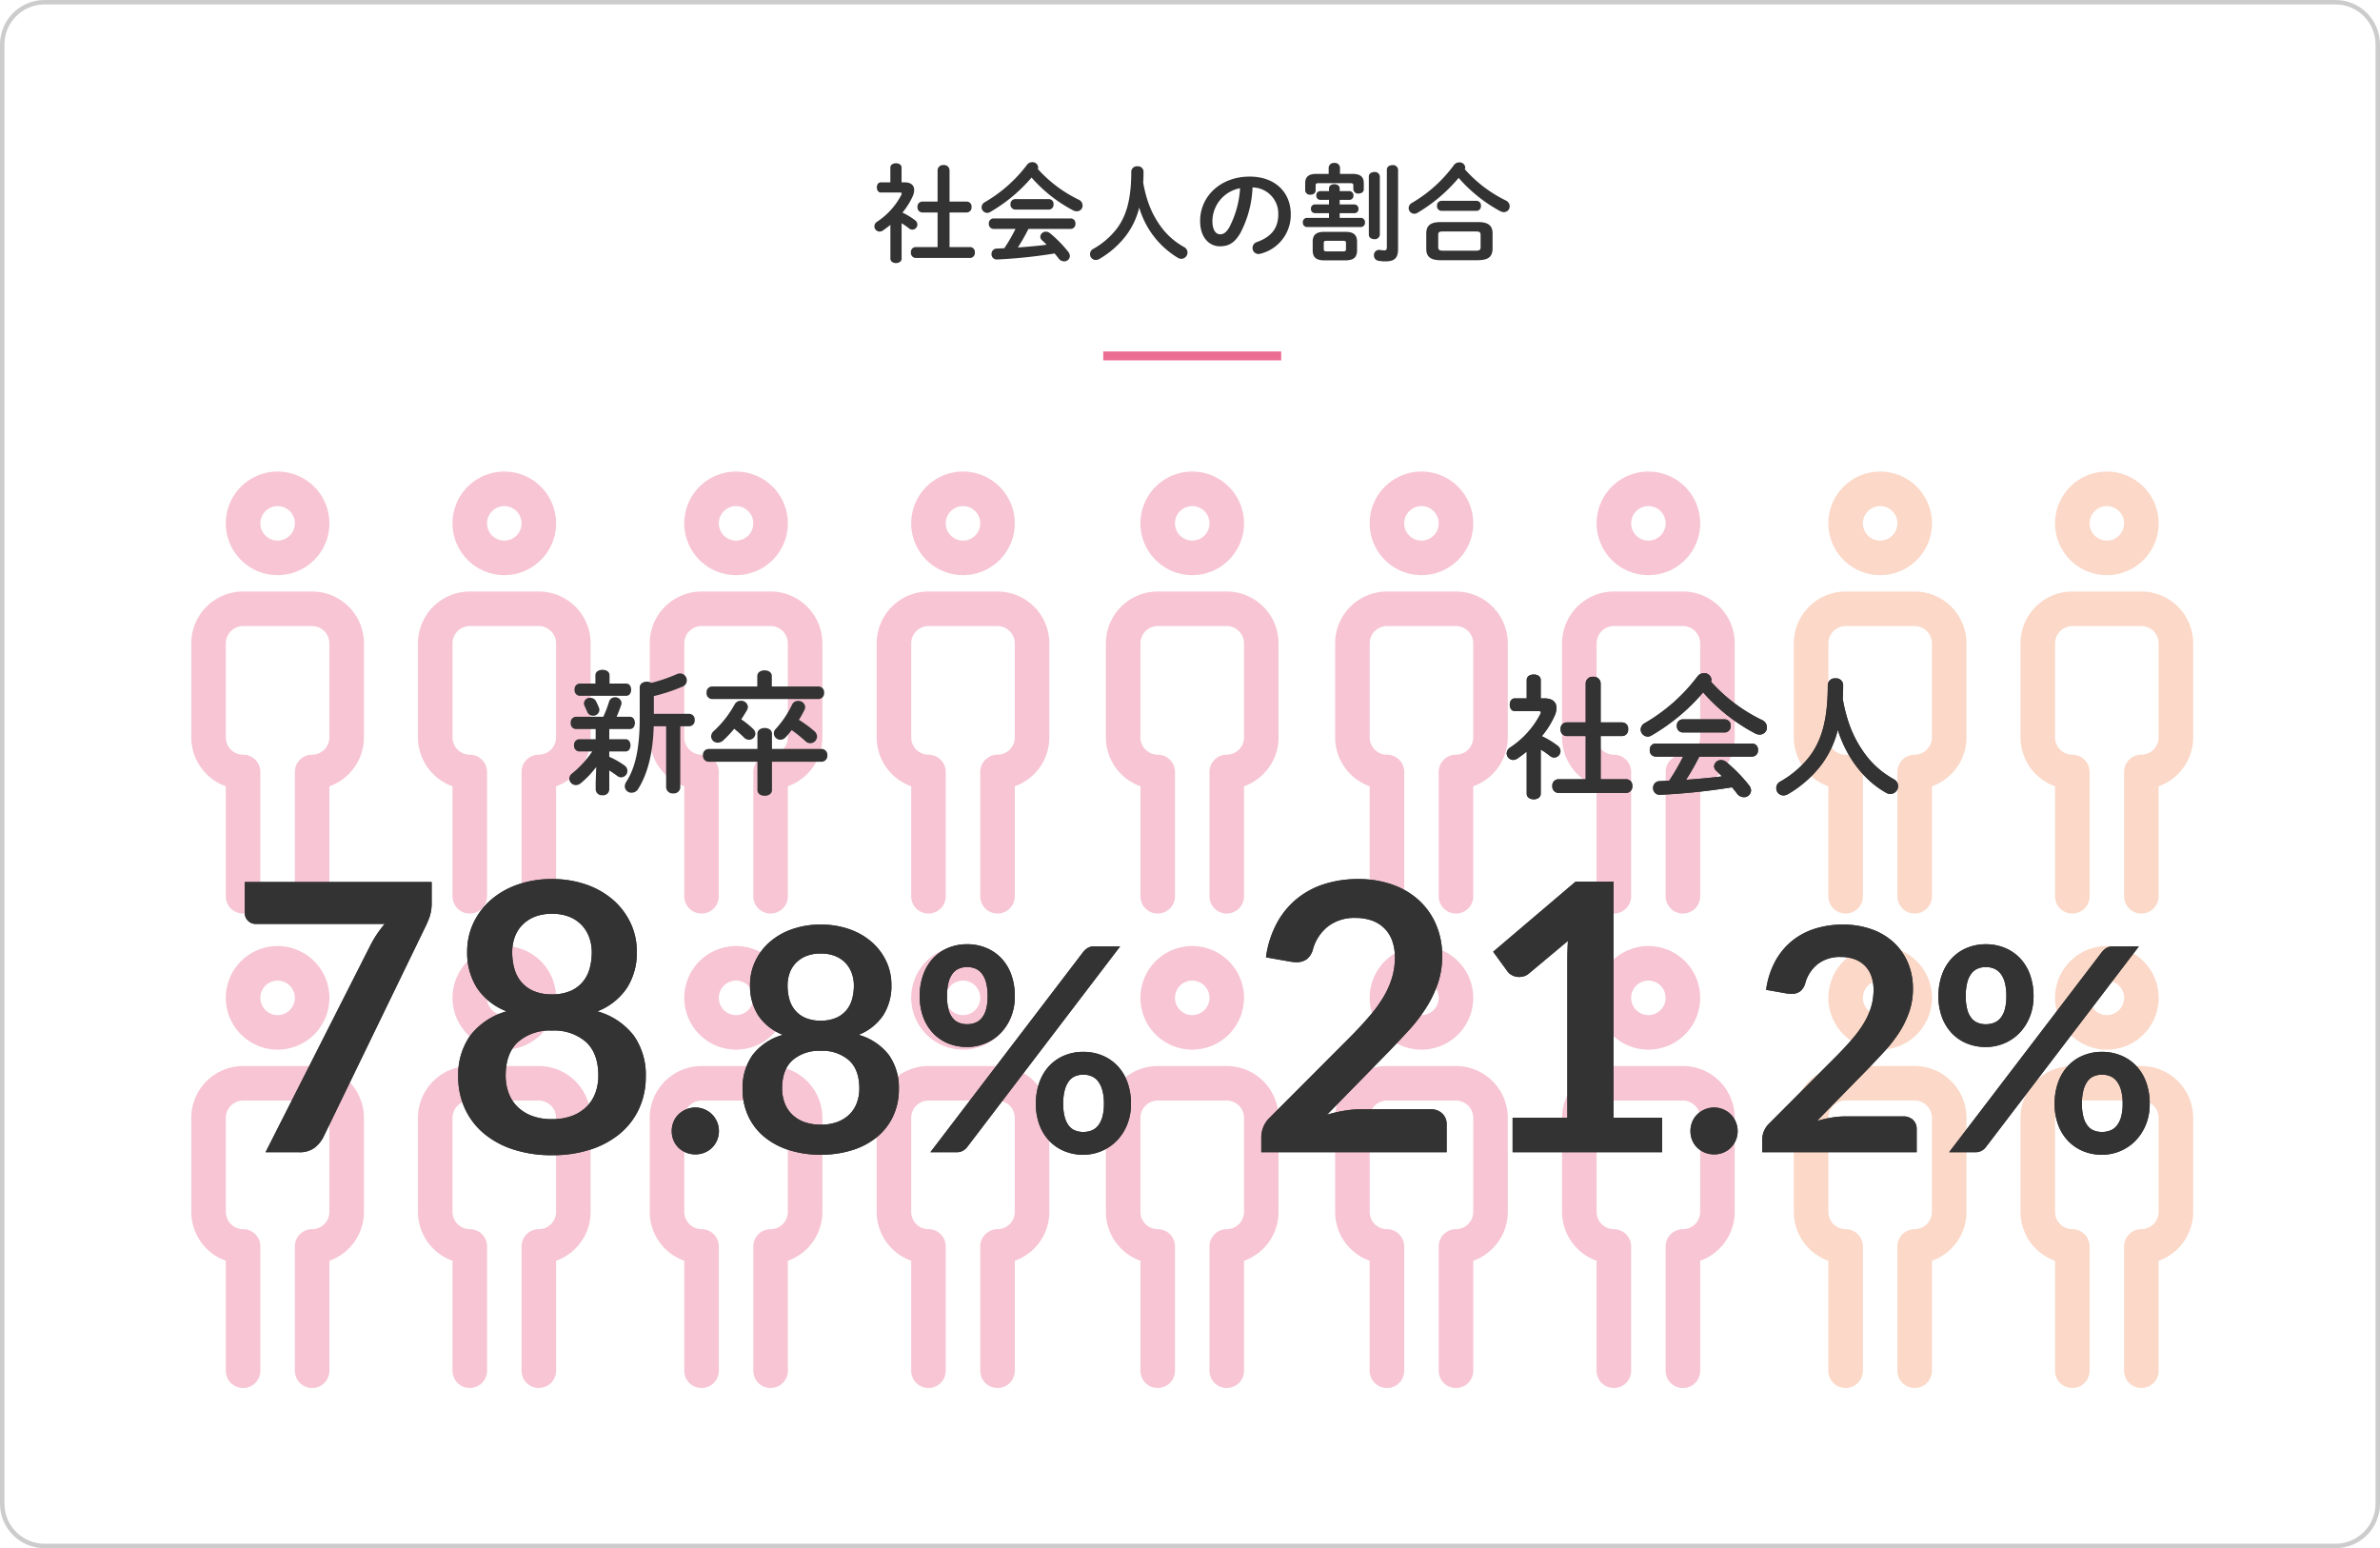 <svg xmlns="http://www.w3.org/2000/svg" width="535" height="348" viewBox="0 0 535 348">
  <g id="グループ_1475" data-name="グループ 1475" transform="translate(-133 -205)">
    <g id="パス_3843" data-name="パス 3843" transform="translate(133 205)" fill="none">
      <path d="M10,0H525a10,10,0,0,1,10,10V338a10,10,0,0,1-10,10H10A10,10,0,0,1,0,338V10A10,10,0,0,1,10,0Z" stroke="none"/>
      <path d="M 10 1 C 5.037 1 1 5.037 1 10 L 1 338 C 1 342.963 5.037 347 10 347 L 525 347 C 529.963 347 534 342.963 534 338 L 534 10 C 534 5.037 529.963 1 525 1 L 10 1 M 10 0 L 525 0 C 530.523 0 535 4.477 535 10 L 535 338 C 535 343.523 530.523 348 525 348 L 10 348 C 4.477 348 0 343.523 0 338 L 0 10 C 0 4.477 4.477 0 10 0 Z" stroke="none" fill="#ccc"/>
    </g>
    <g id="グループ_79" data-name="グループ 79" transform="translate(271.821 311)" opacity="0.4">
      <g id="グループ_60" data-name="グループ 60" transform="translate(7.236)">
        <g id="グループ_59" data-name="グループ 59">
          <path id="パス_294" data-name="パス 294" d="M731.5,179H715.978a11.655,11.655,0,0,0-11.641,11.641v21.149a11.661,11.661,0,0,0,7.761,10.977V247.5a3.88,3.88,0,1,0,7.761,0v-27.94a3.881,3.881,0,0,0-3.88-3.88,3.884,3.884,0,0,1-3.88-3.88V190.645a3.885,3.885,0,0,1,3.88-3.88H731.5a3.885,3.885,0,0,1,3.88,3.88v21.149a3.884,3.884,0,0,1-3.88,3.88,3.881,3.881,0,0,0-3.88,3.88V247.5a3.88,3.88,0,0,0,7.761,0V222.771a11.661,11.661,0,0,0,7.761-10.977V190.645A11.655,11.655,0,0,0,731.5,179Z" transform="translate(-704.337 -152.035)" fill="#eb6d94"/>
          <path id="パス_295" data-name="パス 295" d="M722.31,180.283a11.641,11.641,0,1,0-11.641-11.641A11.655,11.655,0,0,0,722.31,180.283Zm0-15.522a3.88,3.88,0,1,1-3.88,3.88A3.884,3.884,0,0,1,722.31,164.761Z" transform="translate(-702.908 -157)" fill="#eb6d94"/>
        </g>
      </g>
      <g id="グループ_90" data-name="グループ 90" transform="translate(-44.863)">
        <g id="グループ_59-2" data-name="グループ 59">
          <path id="パス_294-2" data-name="パス 294" d="M731.5,179H715.978a11.655,11.655,0,0,0-11.641,11.641v21.149a11.661,11.661,0,0,0,7.761,10.977V247.5a3.88,3.88,0,1,0,7.761,0v-27.94a3.881,3.881,0,0,0-3.88-3.88,3.884,3.884,0,0,1-3.88-3.88V190.645a3.885,3.885,0,0,1,3.88-3.88H731.5a3.885,3.885,0,0,1,3.88,3.88v21.149a3.884,3.884,0,0,1-3.88,3.88,3.881,3.881,0,0,0-3.88,3.88V247.5a3.88,3.88,0,0,0,7.761,0V222.771a11.661,11.661,0,0,0,7.761-10.977V190.645A11.655,11.655,0,0,0,731.5,179Z" transform="translate(-704.337 -152.035)" fill="#eb6d94"/>
          <path id="パス_295-2" data-name="パス 295" d="M722.31,180.283a11.641,11.641,0,1,0-11.641-11.641A11.655,11.655,0,0,0,722.31,180.283Zm0-15.522a3.88,3.88,0,1,1-3.88,3.88A3.884,3.884,0,0,1,722.31,164.761Z" transform="translate(-702.908 -157)" fill="#eb6d94"/>
        </g>
      </g>
      <g id="グループ_108" data-name="グループ 108" transform="translate(-95.821)">
        <g id="グループ_59-3" data-name="グループ 59">
          <path id="パス_294-3" data-name="パス 294" d="M731.5,179H715.978a11.655,11.655,0,0,0-11.641,11.641v21.149a11.661,11.661,0,0,0,7.761,10.977V247.5a3.88,3.88,0,1,0,7.761,0v-27.94a3.881,3.881,0,0,0-3.88-3.88,3.884,3.884,0,0,1-3.88-3.88V190.645a3.885,3.885,0,0,1,3.88-3.88H731.5a3.885,3.885,0,0,1,3.88,3.88v21.149a3.884,3.884,0,0,1-3.88,3.88,3.881,3.881,0,0,0-3.88,3.88V247.5a3.88,3.88,0,0,0,7.761,0V222.771a11.661,11.661,0,0,0,7.761-10.977V190.645A11.655,11.655,0,0,0,731.5,179Z" transform="translate(-704.337 -152.035)" fill="#eb6d94"/>
          <path id="パス_295-3" data-name="パス 295" d="M722.31,180.283a11.641,11.641,0,1,0-11.641-11.641A11.655,11.655,0,0,0,722.31,180.283Zm0-15.522a3.88,3.88,0,1,1-3.88,3.88A3.884,3.884,0,0,1,722.31,164.761Z" transform="translate(-702.908 -157)" fill="#eb6d94"/>
        </g>
      </g>
      <g id="グループ_62" data-name="グループ 62" transform="translate(58.248)">
        <g id="グループ_61" data-name="グループ 61">
          <path id="パス_296" data-name="パス 296" d="M773.917,179H758.394a11.655,11.655,0,0,0-11.641,11.641v21.149a11.663,11.663,0,0,0,7.761,10.977V247.5a3.88,3.88,0,1,0,7.761,0v-27.94a3.88,3.88,0,0,0-3.88-3.88,3.885,3.885,0,0,1-3.88-3.88V190.645a3.886,3.886,0,0,1,3.88-3.88h15.523a3.886,3.886,0,0,1,3.88,3.88v21.149a3.885,3.885,0,0,1-3.88,3.88,3.88,3.88,0,0,0-3.88,3.88V247.5a3.88,3.88,0,1,0,7.761,0V222.771a11.663,11.663,0,0,0,7.761-10.977V190.645A11.655,11.655,0,0,0,773.917,179Z" transform="translate(-746.753 -152.035)" fill="#eb6d94"/>
          <path id="パス_297" data-name="パス 297" d="M764.726,180.283a11.641,11.641,0,1,0-11.641-11.641A11.655,11.655,0,0,0,764.726,180.283Zm0-15.522a3.88,3.88,0,1,1-3.88,3.88A3.885,3.885,0,0,1,764.726,164.761Z" transform="translate(-745.324 -157)" fill="#eb6d94"/>
        </g>
      </g>
      <g id="グループ_64" data-name="グループ 64" transform="translate(109.777)">
        <g id="グループ_63" data-name="グループ 63">
          <path id="パス_298" data-name="パス 298" d="M816.333,179H800.811a11.655,11.655,0,0,0-11.641,11.641v21.149a11.661,11.661,0,0,0,7.761,10.977V247.5a3.88,3.88,0,1,0,7.761,0v-27.94a3.881,3.881,0,0,0-3.88-3.88,3.884,3.884,0,0,1-3.88-3.88V190.645a3.885,3.885,0,0,1,3.88-3.88h15.522a3.885,3.885,0,0,1,3.88,3.88v21.149a3.884,3.884,0,0,1-3.88,3.88,3.881,3.881,0,0,0-3.88,3.88V247.5a3.88,3.88,0,1,0,7.761,0V222.771a11.661,11.661,0,0,0,7.761-10.977V190.645A11.655,11.655,0,0,0,816.333,179Z" transform="translate(-789.17 -152.035)" fill="#eb6d94"/>
          <path id="パス_299" data-name="パス 299" d="M807.143,180.283A11.641,11.641,0,1,0,795.5,168.641,11.655,11.655,0,0,0,807.143,180.283Zm0-15.522a3.88,3.88,0,1,1-3.88,3.88A3.884,3.884,0,0,1,807.143,164.761Z" transform="translate(-787.741 -157)" fill="#eb6d94"/>
        </g>
      </g>
      <g id="グループ_66" data-name="グループ 66" transform="translate(161.305)">
        <g id="グループ_65" data-name="グループ 65">
          <path id="パス_300" data-name="パス 300" d="M858.75,179H843.227a11.655,11.655,0,0,0-11.641,11.641v21.149a11.663,11.663,0,0,0,7.761,10.977V247.5a3.88,3.88,0,1,0,7.761,0v-27.94a3.881,3.881,0,0,0-3.88-3.88,3.885,3.885,0,0,1-3.88-3.88V190.645a3.886,3.886,0,0,1,3.88-3.88H858.75a3.886,3.886,0,0,1,3.88,3.88v21.149a3.885,3.885,0,0,1-3.88,3.88,3.881,3.881,0,0,0-3.881,3.88V247.5a3.88,3.88,0,1,0,7.761,0V222.771a11.663,11.663,0,0,0,7.761-10.977V190.645A11.655,11.655,0,0,0,858.75,179Z" transform="translate(-831.586 -152.035)" fill="#eb6d94"/>
          <path id="パス_301" data-name="パス 301" d="M849.561,180.283a11.641,11.641,0,1,0-11.643-11.641A11.655,11.655,0,0,0,849.561,180.283Zm0-15.522a3.88,3.88,0,1,1-3.882,3.88A3.885,3.885,0,0,1,849.561,164.761Z" transform="translate(-830.157 -157)" fill="#eb6d94"/>
        </g>
      </g>
      <g id="グループ_92" data-name="グループ 92" transform="translate(264.418)">
        <g id="グループ_67" data-name="グループ 67">
          <path id="パス_302" data-name="パス 302" d="M901.166,179H885.644A11.655,11.655,0,0,0,874,190.645v21.149a11.661,11.661,0,0,0,7.761,10.977V247.5a3.88,3.88,0,1,0,7.761,0v-27.94a3.881,3.881,0,0,0-3.88-3.88,3.884,3.884,0,0,1-3.88-3.88V190.645a3.885,3.885,0,0,1,3.88-3.88h15.522a3.885,3.885,0,0,1,3.88,3.88v21.149a3.884,3.884,0,0,1-3.88,3.88,3.881,3.881,0,0,0-3.88,3.88V247.5a3.88,3.88,0,1,0,7.761,0V222.771a11.661,11.661,0,0,0,7.761-10.977V190.645A11.655,11.655,0,0,0,901.166,179Z" transform="translate(-874.003 -152.035)" fill="#f59d73"/>
          <path id="パス_303" data-name="パス 303" d="M891.976,180.283a11.641,11.641,0,1,0-11.641-11.641A11.655,11.655,0,0,0,891.976,180.283Zm0-15.522a3.88,3.88,0,1,1-3.88,3.88A3.884,3.884,0,0,1,891.976,164.761Z" transform="translate(-872.574 -157)" fill="#f59d73"/>
        </g>
      </g>
      <g id="グループ_106" data-name="グループ 106" transform="translate(315.375)">
        <g id="グループ_67-2" data-name="グループ 67">
          <path id="パス_302-2" data-name="パス 302" d="M901.166,179H885.644A11.655,11.655,0,0,0,874,190.645v21.149a11.661,11.661,0,0,0,7.761,10.977V247.5a3.88,3.88,0,1,0,7.761,0v-27.94a3.881,3.881,0,0,0-3.88-3.88,3.884,3.884,0,0,1-3.88-3.88V190.645a3.885,3.885,0,0,1,3.88-3.88h15.522a3.885,3.885,0,0,1,3.88,3.88v21.149a3.884,3.884,0,0,1-3.88,3.88,3.881,3.881,0,0,0-3.88,3.88V247.5a3.88,3.88,0,1,0,7.761,0V222.771a11.661,11.661,0,0,0,7.761-10.977V190.645A11.655,11.655,0,0,0,901.166,179Z" transform="translate(-874.003 -152.035)" fill="#f59d73"/>
          <path id="パス_303-2" data-name="パス 303" d="M891.976,180.283a11.641,11.641,0,1,0-11.641-11.641A11.655,11.655,0,0,0,891.976,180.283Zm0-15.522a3.88,3.88,0,1,1-3.88,3.88A3.884,3.884,0,0,1,891.976,164.761Z" transform="translate(-872.574 -157)" fill="#f59d73"/>
        </g>
      </g>
      <g id="グループ_70" data-name="グループ 70" transform="translate(7.236 106.659)">
        <g id="グループ_69" data-name="グループ 69">
          <path id="パス_304" data-name="パス 304" d="M731.5,267.953H715.978a11.655,11.655,0,0,0-11.641,11.641v21.149A11.661,11.661,0,0,0,712.1,311.72v24.724a3.88,3.88,0,1,0,7.761,0V308.5a3.881,3.881,0,0,0-3.88-3.88,3.884,3.884,0,0,1-3.88-3.88V279.594a3.884,3.884,0,0,1,3.88-3.88H731.5a3.884,3.884,0,0,1,3.88,3.88v21.149a3.884,3.884,0,0,1-3.88,3.88,3.881,3.881,0,0,0-3.88,3.88v27.94a3.88,3.88,0,0,0,7.761,0V311.72a11.661,11.661,0,0,0,7.761-10.977V279.594A11.655,11.655,0,0,0,731.5,267.953Z" transform="translate(-704.337 -240.984)" fill="#eb6d94"/>
          <path id="パス_305" data-name="パス 305" d="M722.31,269.232a11.641,11.641,0,1,0-11.641-11.641A11.655,11.655,0,0,0,722.31,269.232Zm0-15.522a3.88,3.88,0,1,1-3.88,3.88A3.884,3.884,0,0,1,722.31,253.71Z" transform="translate(-702.908 -245.949)" fill="#eb6d94"/>
        </g>
      </g>
      <g id="グループ_91" data-name="グループ 91" transform="translate(-44.863 106.659)">
        <g id="グループ_69-2" data-name="グループ 69">
          <path id="パス_304-2" data-name="パス 304" d="M731.5,267.953H715.978a11.655,11.655,0,0,0-11.641,11.641v21.149A11.661,11.661,0,0,0,712.1,311.72v24.724a3.88,3.88,0,1,0,7.761,0V308.5a3.881,3.881,0,0,0-3.88-3.88,3.884,3.884,0,0,1-3.88-3.88V279.594a3.884,3.884,0,0,1,3.88-3.88H731.5a3.884,3.884,0,0,1,3.88,3.88v21.149a3.884,3.884,0,0,1-3.88,3.88,3.881,3.881,0,0,0-3.88,3.88v27.94a3.88,3.88,0,0,0,7.761,0V311.72a11.661,11.661,0,0,0,7.761-10.977V279.594A11.655,11.655,0,0,0,731.5,267.953Z" transform="translate(-704.337 -240.984)" fill="#eb6d94"/>
          <path id="パス_305-2" data-name="パス 305" d="M722.31,269.232a11.641,11.641,0,1,0-11.641-11.641A11.655,11.655,0,0,0,722.31,269.232Zm0-15.522a3.88,3.88,0,1,1-3.88,3.88A3.884,3.884,0,0,1,722.31,253.71Z" transform="translate(-702.908 -245.949)" fill="#eb6d94"/>
        </g>
      </g>
      <g id="グループ_109" data-name="グループ 109" transform="translate(-95.821 106.659)">
        <g id="グループ_69-3" data-name="グループ 69">
          <path id="パス_304-3" data-name="パス 304" d="M731.5,267.953H715.978a11.655,11.655,0,0,0-11.641,11.641v21.149A11.661,11.661,0,0,0,712.1,311.72v24.724a3.88,3.88,0,1,0,7.761,0V308.5a3.881,3.881,0,0,0-3.88-3.88,3.884,3.884,0,0,1-3.88-3.88V279.594a3.884,3.884,0,0,1,3.88-3.88H731.5a3.884,3.884,0,0,1,3.88,3.88v21.149a3.884,3.884,0,0,1-3.88,3.88,3.881,3.881,0,0,0-3.88,3.88v27.94a3.88,3.88,0,0,0,7.761,0V311.72a11.661,11.661,0,0,0,7.761-10.977V279.594A11.655,11.655,0,0,0,731.5,267.953Z" transform="translate(-704.337 -240.984)" fill="#eb6d94"/>
          <path id="パス_305-3" data-name="パス 305" d="M722.31,269.232a11.641,11.641,0,1,0-11.641-11.641A11.655,11.655,0,0,0,722.31,269.232Zm0-15.522a3.88,3.88,0,1,1-3.88,3.88A3.884,3.884,0,0,1,722.31,253.71Z" transform="translate(-702.908 -245.949)" fill="#eb6d94"/>
        </g>
      </g>
      <g id="グループ_72" data-name="グループ 72" transform="translate(58.248 106.659)">
        <g id="グループ_71" data-name="グループ 71">
          <path id="パス_306" data-name="パス 306" d="M773.917,267.953H758.394a11.655,11.655,0,0,0-11.641,11.641v21.149a11.663,11.663,0,0,0,7.761,10.977v24.724a3.88,3.88,0,1,0,7.761,0V308.5a3.88,3.88,0,0,0-3.88-3.88,3.885,3.885,0,0,1-3.88-3.88V279.594a3.885,3.885,0,0,1,3.88-3.88h15.523a3.885,3.885,0,0,1,3.88,3.88v21.149a3.885,3.885,0,0,1-3.88,3.88,3.881,3.881,0,0,0-3.88,3.88v27.94a3.88,3.88,0,1,0,7.761,0V311.72a11.663,11.663,0,0,0,7.761-10.977V279.594A11.655,11.655,0,0,0,773.917,267.953Z" transform="translate(-746.753 -240.984)" fill="#eb6d94"/>
          <path id="パス_307" data-name="パス 307" d="M764.726,269.232a11.641,11.641,0,1,0-11.641-11.641A11.655,11.655,0,0,0,764.726,269.232Zm0-15.522a3.88,3.88,0,1,1-3.88,3.88A3.885,3.885,0,0,1,764.726,253.71Z" transform="translate(-745.324 -245.949)" fill="#eb6d94"/>
        </g>
      </g>
      <g id="グループ_74" data-name="グループ 74" transform="translate(109.777 106.659)">
        <g id="グループ_73" data-name="グループ 73">
          <path id="パス_308" data-name="パス 308" d="M816.333,267.953H800.811a11.655,11.655,0,0,0-11.641,11.641v21.149a11.661,11.661,0,0,0,7.761,10.977v24.724a3.88,3.88,0,0,0,7.761,0V308.5a3.881,3.881,0,0,0-3.88-3.88,3.884,3.884,0,0,1-3.88-3.88V279.594a3.884,3.884,0,0,1,3.88-3.88h15.522a3.884,3.884,0,0,1,3.88,3.88v21.149a3.884,3.884,0,0,1-3.88,3.88,3.881,3.881,0,0,0-3.88,3.88v27.94a3.88,3.88,0,1,0,7.761,0V311.72a11.661,11.661,0,0,0,7.761-10.977V279.594A11.655,11.655,0,0,0,816.333,267.953Z" transform="translate(-789.17 -240.984)" fill="#eb6d94"/>
          <path id="パス_309" data-name="パス 309" d="M807.143,269.232A11.641,11.641,0,1,0,795.5,257.59,11.655,11.655,0,0,0,807.143,269.232Zm0-15.522a3.88,3.88,0,1,1-3.88,3.88A3.884,3.884,0,0,1,807.143,253.71Z" transform="translate(-787.741 -245.949)" fill="#eb6d94"/>
        </g>
      </g>
      <g id="グループ_93" data-name="グループ 93" transform="translate(264.418 106.659)">
        <g id="グループ_77" data-name="グループ 77">
          <path id="パス_312" data-name="パス 312" d="M901.166,267.953H885.644A11.655,11.655,0,0,0,874,279.594v21.149a11.661,11.661,0,0,0,7.761,10.977v24.724a3.88,3.88,0,0,0,7.761,0V308.5a3.881,3.881,0,0,0-3.88-3.88,3.884,3.884,0,0,1-3.88-3.88V279.594a3.884,3.884,0,0,1,3.88-3.88h15.522a3.884,3.884,0,0,1,3.88,3.88v21.149a3.884,3.884,0,0,1-3.88,3.88,3.881,3.881,0,0,0-3.88,3.88v27.94a3.88,3.88,0,1,0,7.761,0V311.72a11.661,11.661,0,0,0,7.761-10.977V279.594A11.655,11.655,0,0,0,901.166,267.953Z" transform="translate(-874.003 -240.984)" fill="#f59d73"/>
          <path id="パス_313" data-name="パス 313" d="M891.976,269.232a11.641,11.641,0,1,0-11.641-11.641A11.655,11.655,0,0,0,891.976,269.232Zm0-15.522a3.88,3.88,0,1,1-3.88,3.88A3.884,3.884,0,0,1,891.976,253.71Z" transform="translate(-872.574 -245.949)" fill="#f59d73"/>
        </g>
      </g>
      <g id="グループ_107" data-name="グループ 107" transform="translate(315.375 106.659)">
        <g id="グループ_77-2" data-name="グループ 77">
          <path id="パス_312-2" data-name="パス 312" d="M901.166,267.953H885.644A11.655,11.655,0,0,0,874,279.594v21.149a11.661,11.661,0,0,0,7.761,10.977v24.724a3.88,3.88,0,0,0,7.761,0V308.5a3.881,3.881,0,0,0-3.88-3.88,3.884,3.884,0,0,1-3.88-3.88V279.594a3.884,3.884,0,0,1,3.88-3.88h15.522a3.884,3.884,0,0,1,3.88,3.88v21.149a3.884,3.884,0,0,1-3.88,3.88,3.881,3.881,0,0,0-3.88,3.88v27.94a3.88,3.88,0,1,0,7.761,0V311.72a11.661,11.661,0,0,0,7.761-10.977V279.594A11.655,11.655,0,0,0,901.166,267.953Z" transform="translate(-874.003 -240.984)" fill="#f59d73"/>
          <path id="パス_313-2" data-name="パス 313" d="M891.976,269.232a11.641,11.641,0,1,0-11.641-11.641A11.655,11.655,0,0,0,891.976,269.232Zm0-15.522a3.88,3.88,0,1,1-3.88,3.88A3.884,3.884,0,0,1,891.976,253.71Z" transform="translate(-872.574 -245.949)" fill="#f59d73"/>
        </g>
      </g>
      <g id="グループ_1383" data-name="グループ 1383" transform="translate(212.318)">
        <g id="グループ_65-2" data-name="グループ 65">
          <path id="パス_300-2" data-name="パス 300" d="M858.75,179H843.227a11.655,11.655,0,0,0-11.641,11.641v21.149a11.663,11.663,0,0,0,7.761,10.977V247.5a3.88,3.88,0,1,0,7.761,0v-27.94a3.881,3.881,0,0,0-3.88-3.88,3.885,3.885,0,0,1-3.88-3.88V190.645a3.886,3.886,0,0,1,3.88-3.88H858.75a3.886,3.886,0,0,1,3.88,3.88v21.149a3.885,3.885,0,0,1-3.88,3.88,3.881,3.881,0,0,0-3.881,3.88V247.5a3.88,3.88,0,1,0,7.761,0V222.771a11.663,11.663,0,0,0,7.761-10.977V190.645A11.655,11.655,0,0,0,858.75,179Z" transform="translate(-831.586 -152.035)" fill="#eb6d94"/>
          <path id="パス_301-2" data-name="パス 301" d="M849.561,180.283a11.641,11.641,0,1,0-11.643-11.641A11.655,11.655,0,0,0,849.561,180.283Zm0-15.522a3.88,3.88,0,1,1-3.882,3.88A3.885,3.885,0,0,1,849.561,164.761Z" transform="translate(-830.157 -157)" fill="#eb6d94"/>
        </g>
      </g>
      <g id="グループ_1384" data-name="グループ 1384" transform="translate(161.306 106.659)">
        <g id="グループ_65-3" data-name="グループ 65">
          <path id="パス_300-3" data-name="パス 300" d="M858.75,179H843.227a11.655,11.655,0,0,0-11.641,11.641v21.149a11.663,11.663,0,0,0,7.761,10.977V247.5a3.88,3.88,0,1,0,7.761,0v-27.94a3.881,3.881,0,0,0-3.88-3.88,3.885,3.885,0,0,1-3.88-3.88V190.645a3.886,3.886,0,0,1,3.88-3.88H858.75a3.886,3.886,0,0,1,3.88,3.88v21.149a3.885,3.885,0,0,1-3.88,3.88,3.881,3.881,0,0,0-3.881,3.88V247.5a3.88,3.88,0,1,0,7.761,0V222.771a11.663,11.663,0,0,0,7.761-10.977V190.645A11.655,11.655,0,0,0,858.75,179Z" transform="translate(-831.586 -152.035)" fill="#eb6d94"/>
          <path id="パス_301-3" data-name="パス 301" d="M849.561,180.283a11.641,11.641,0,1,0-11.643-11.641A11.655,11.655,0,0,0,849.561,180.283Zm0-15.522a3.88,3.88,0,1,1-3.882,3.88A3.885,3.885,0,0,1,849.561,164.761Z" transform="translate(-830.157 -157)" fill="#eb6d94"/>
        </g>
      </g>
      <g id="グループ_1385" data-name="グループ 1385" transform="translate(212.318 106.659)">
        <g id="グループ_65-4" data-name="グループ 65">
          <path id="パス_300-4" data-name="パス 300" d="M858.75,179H843.227a11.655,11.655,0,0,0-11.641,11.641v21.149a11.663,11.663,0,0,0,7.761,10.977V247.5a3.88,3.88,0,1,0,7.761,0v-27.94a3.881,3.881,0,0,0-3.88-3.88,3.885,3.885,0,0,1-3.88-3.88V190.645a3.886,3.886,0,0,1,3.88-3.88H858.75a3.886,3.886,0,0,1,3.88,3.88v21.149a3.885,3.885,0,0,1-3.88,3.88,3.881,3.881,0,0,0-3.881,3.88V247.5a3.88,3.88,0,1,0,7.761,0V222.771a11.663,11.663,0,0,0,7.761-10.977V190.645A11.655,11.655,0,0,0,858.75,179Z" transform="translate(-831.586 -152.035)" fill="#eb6d94"/>
          <path id="パス_301-4" data-name="パス 301" d="M849.561,180.283a11.641,11.641,0,1,0-11.643-11.641A11.655,11.655,0,0,0,849.561,180.283Zm0-15.522a3.88,3.88,0,1,1-3.882,3.88A3.885,3.885,0,0,1,849.561,164.761Z" transform="translate(-830.157 -157)" fill="#eb6d94"/>
        </g>
      </g>
    </g>
    <path id="パス_3845" data-name="パス 3845" d="M0,0H40V2H0Z" transform="translate(381 284)" fill="#eb6d94"/>
    <path id="パス_3846" data-name="パス 3846" d="M6.672-6.816A14.914,14.914,0,0,1,8.3-5.688a1.234,1.234,0,0,0,.792.312,1.164,1.164,0,0,0,1.128-1.152,1.281,1.281,0,0,0-.576-1.008,15.813,15.813,0,0,0-2.784-1.68,15.64,15.64,0,0,0,2.328-3.72A3.469,3.469,0,0,0,9.5-14.28c0-1.1-.768-1.728-2.136-1.728h-.7V-19.32c0-.672-.624-.984-1.248-.984-.648,0-1.272.312-1.272.984v3.312H1.992c-.6,0-.888.576-.888,1.128,0,.576.288,1.152.888,1.152H6.264c.288,0,.432.072.432.24a.728.728,0,0,1-.072.264A16.01,16.01,0,0,1,1.176-7.176,1.263,1.263,0,0,0,.552-6.12,1.189,1.189,0,0,0,1.7-4.944,1.357,1.357,0,0,0,2.5-5.208C3.048-5.592,3.6-6,4.152-6.456V1.128c0,.672.624,1.008,1.272,1.008.624,0,1.248-.336,1.248-1.008ZM14.76-1.464H9.816A1.107,1.107,0,0,0,8.76-.24,1.12,1.12,0,0,0,9.816.984H22.08A1.105,1.105,0,0,0,23.136-.24,1.093,1.093,0,0,0,22.08-1.464H17.448V-9.24h3.888a1.105,1.105,0,0,0,1.056-1.224,1.093,1.093,0,0,0-1.056-1.224H17.448V-18.72A1.218,1.218,0,0,0,16.1-19.9,1.218,1.218,0,0,0,14.76-18.72v7.032H11.3a1.107,1.107,0,0,0-1.056,1.224A1.12,1.12,0,0,0,11.3-9.24H14.76ZM37.3-19.008a1.193,1.193,0,0,0,.072-.384,1.264,1.264,0,0,0-1.344-1.152,1.466,1.466,0,0,0-1.176.6,31.754,31.754,0,0,1-9.456,8.376,1.344,1.344,0,0,0-.744,1.152A1.292,1.292,0,0,0,25.9-9.144a1.254,1.254,0,0,0,.672-.192,35.726,35.726,0,0,0,9.312-7.752A32.664,32.664,0,0,0,45.216-9.72a1.682,1.682,0,0,0,.84.216,1.28,1.28,0,0,0,1.3-1.32,1.452,1.452,0,0,0-.888-1.3A29.731,29.731,0,0,1,37.3-19.008ZM44.688-5.544A1.077,1.077,0,0,0,45.744-6.72,1.065,1.065,0,0,0,44.688-7.9H27.336A1.079,1.079,0,0,0,26.28-6.72a1.092,1.092,0,0,0,1.056,1.176H32.28A39.278,39.278,0,0,1,29.76-1.2L28.1-1.128A1.181,1.181,0,0,0,26.88.1a1.179,1.179,0,0,0,1.3,1.224A113.767,113.767,0,0,0,41.064-.024c.312.36.624.744.888,1.1a1.542,1.542,0,0,0,1.248.672,1.256,1.256,0,0,0,1.3-1.2,1.6,1.6,0,0,0-.384-.96A27.566,27.566,0,0,0,40.056-4.56a1.533,1.533,0,0,0-.936-.36,1.226,1.226,0,0,0-1.272,1.128,1.114,1.114,0,0,0,.408.816c.312.288.672.624,1.008.984-2.136.288-4.3.456-6.456.624a44.6,44.6,0,0,0,2.376-4.176Zm-12.48-6.7a1.079,1.079,0,0,0-1.056,1.176,1.092,1.092,0,0,0,1.056,1.176h7.56a1.077,1.077,0,0,0,1.056-1.176,1.065,1.065,0,0,0-1.056-1.176Zm28.776-3.7q.072-1.188.072-2.52a1.236,1.236,0,0,0-1.368-1.152A1.245,1.245,0,0,0,58.3-18.456c0,6.336-1.128,9.96-3.192,12.768a17.481,17.481,0,0,1-5.352,4.632A1.317,1.317,0,0,0,49.032.12,1.29,1.29,0,0,0,50.3,1.44a1.665,1.665,0,0,0,.84-.24,20.481,20.481,0,0,0,6.024-5.3,17.368,17.368,0,0,0,2.928-6.24A19.518,19.518,0,0,0,68.832.984a1.412,1.412,0,0,0,.72.192A1.429,1.429,0,0,0,70.944-.24a1.416,1.416,0,0,0-.816-1.248,20.377,20.377,0,0,1-1.848-1.2A16.263,16.263,0,0,1,65.5-5.352a20.622,20.622,0,0,1-3.456-6.336A28.915,28.915,0,0,1,60.984-15.936Zm17.28,14.3c1.848,0,3.264-.7,4.584-3.024a24.013,24.013,0,0,0,2.712-10.2,5.867,5.867,0,0,1,5.784,6c0,2.976-1.368,5.04-4.776,6.264a1.382,1.382,0,0,0-1.008,1.32A1.346,1.346,0,0,0,86.9.1a1.575,1.575,0,0,0,.552-.1,8.99,8.99,0,0,0,6.7-8.856c0-4.776-3.384-8.448-9.24-8.448-6.6,0-11.136,4.488-11.136,9.96C73.776-3.6,75.816-1.632,78.264-1.632Zm4.488-13.056a21.708,21.708,0,0,1-2.4,8.76c-.7,1.224-1.344,1.608-2.088,1.608-.864,0-1.728-.816-1.728-3.024A7.6,7.6,0,0,1,82.752-14.688Zm19.992,2.616v1.032H99.576a.9.9,0,0,0-.888.984.907.907,0,0,0,.888.984h3.168v1.056H97.776a.941.941,0,0,0-.912,1.032.954.954,0,0,0,.912,1.032H109.9a.945.945,0,0,0,.936-1.032.958.958,0,0,0-.936-1.032h-4.752V-9.072h3.312a.913.913,0,0,0,.912-.984.926.926,0,0,0-.912-.984h-3.312v-1.032h2.184a.913.913,0,0,0,.912-.984.926.926,0,0,0-.912-.984h-2.184v-.6c0-.648-.6-.96-1.2-.96s-1.2.312-1.2.96v.6h-1.968a.9.9,0,0,0-.888.984.907.907,0,0,0,.888.984Zm3.672,13.608c1.632-.024,2.616-.456,2.64-2.256v-1.9c0-1.584-.792-2.256-2.64-2.256h-4.7c-1.848,0-2.64.672-2.64,2.256v1.9c0,1.584.792,2.256,2.64,2.256Zm-4.2-2.016c-.408,0-.648-.048-.648-.528v-1.32c0-.432.144-.528.648-.528h3.7c.5,0,.648.1.648.528v1.32c0,.432-.144.528-.648.528Zm.456-17.424h-2.76c-1.872,0-2.52.768-2.52,2.112v1.608a1.049,1.049,0,0,0,1.176.96c.6,0,1.176-.312,1.176-.96v-1.1c0-.432.168-.528.624-.528h7.176c.5,0,.672.1.672.528v.84a1.049,1.049,0,0,0,1.176.96c.6,0,1.176-.312,1.176-.96v-1.32c0-1.344-.624-2.136-2.52-2.136h-2.832V-19.32a1.137,1.137,0,0,0-1.272-1.056,1.15,1.15,0,0,0-1.272,1.056Zm15.6-.936a1.111,1.111,0,0,0-1.248-1.032c-.648,0-1.272.336-1.272,1.032V-1.512c0,.648-.192.792-.48.792a6.674,6.674,0,0,1-1.08-.1A1.161,1.161,0,0,0,112.848.408a1.193,1.193,0,0,0,.96,1.2,8.6,8.6,0,0,0,1.632.144c2.112,0,2.832-.816,2.832-2.832ZM111.7-4.248c0,.672.624,1.008,1.248,1.008a1.1,1.1,0,0,0,1.224-1.008v-13.08a1.1,1.1,0,0,0-1.224-1.008c-.624,0-1.248.336-1.248,1.008Zm24.576,5.736c1.872-.048,3.192-.456,3.24-2.568V-4.512c0-1.728-.912-2.568-3.24-2.568h-8.448c-2.328,0-3.216.84-3.216,2.568V-1.08c0,1.728.888,2.568,3.216,2.568ZM128.328-.648c-.672-.024-1.032-.1-1.032-.84V-4.152c0-.624.168-.816,1.032-.816h7.44c.864,0,1.056.192,1.056.816v2.664c0,.624-.192.84-1.056.84Zm4.944-18.312a.848.848,0,0,0,.1-.408,1.246,1.246,0,0,0-1.344-1.128,1.443,1.443,0,0,0-1.2.6,31.143,31.143,0,0,1-9.432,8.5,1.35,1.35,0,0,0-.744,1.176A1.276,1.276,0,0,0,121.9-8.952a1.332,1.332,0,0,0,.7-.192,35.746,35.746,0,0,0,9.288-7.872,33.6,33.6,0,0,0,9.312,7.464,1.816,1.816,0,0,0,.864.24,1.31,1.31,0,0,0,1.3-1.32,1.466,1.466,0,0,0-.864-1.3A29.7,29.7,0,0,1,133.272-18.96Zm2.64,9.36a1.022,1.022,0,0,0,.984-1.128,1.01,1.01,0,0,0-.984-1.128h-7.9a1.024,1.024,0,0,0-.984,1.128,1.037,1.037,0,0,0,.984,1.128Z" transform="translate(329 262)" fill="#333"/>
    <path id="パス_3847" data-name="パス 3847" d="M8.34-8.52a18.643,18.643,0,0,1,2.04,1.41,1.543,1.543,0,0,0,.99.39,1.454,1.454,0,0,0,1.41-1.44,1.6,1.6,0,0,0-.72-1.26,19.766,19.766,0,0,0-3.48-2.1,19.549,19.549,0,0,0,2.91-4.65,4.337,4.337,0,0,0,.39-1.68c0-1.38-.96-2.16-2.67-2.16H8.34v-4.14c0-.84-.78-1.23-1.56-1.23-.81,0-1.59.39-1.59,1.23v4.14H2.49c-.75,0-1.11.72-1.11,1.41,0,.72.36,1.44,1.11,1.44H7.83c.36,0,.54.09.54.3a.911.911,0,0,1-.09.33A20.012,20.012,0,0,1,1.47-8.97,1.579,1.579,0,0,0,.69-7.65,1.486,1.486,0,0,0,2.13-6.18a1.7,1.7,0,0,0,.99-.33c.69-.48,1.38-.99,2.07-1.56V1.41c0,.84.78,1.26,1.59,1.26.78,0,1.56-.42,1.56-1.26ZM18.45-1.83H12.27A1.384,1.384,0,0,0,10.95-.3a1.4,1.4,0,0,0,1.32,1.53H27.6A1.382,1.382,0,0,0,28.92-.3,1.366,1.366,0,0,0,27.6-1.83H21.81v-9.72h4.86a1.382,1.382,0,0,0,1.32-1.53,1.366,1.366,0,0,0-1.32-1.53H21.81V-23.4a1.523,1.523,0,0,0-1.68-1.47,1.523,1.523,0,0,0-1.68,1.47v8.79H14.13a1.384,1.384,0,0,0-1.32,1.53,1.4,1.4,0,0,0,1.32,1.53h4.32ZM46.62-23.76a1.492,1.492,0,0,0,.09-.48,1.58,1.58,0,0,0-1.68-1.44,1.832,1.832,0,0,0-1.47.75A39.692,39.692,0,0,1,31.74-14.46a1.68,1.68,0,0,0-.93,1.44,1.615,1.615,0,0,0,1.56,1.59,1.568,1.568,0,0,0,.84-.24,44.658,44.658,0,0,0,11.64-9.69,40.83,40.83,0,0,0,11.67,9.21,2.1,2.1,0,0,0,1.05.27,1.6,1.6,0,0,0,1.62-1.65,1.815,1.815,0,0,0-1.11-1.62A37.164,37.164,0,0,1,46.62-23.76ZM55.86-6.93A1.346,1.346,0,0,0,57.18-8.4a1.331,1.331,0,0,0-1.32-1.47H34.17A1.348,1.348,0,0,0,32.85-8.4a1.364,1.364,0,0,0,1.32,1.47h6.18A49.1,49.1,0,0,1,37.2-1.5l-2.07.09A1.476,1.476,0,0,0,33.6.12a1.474,1.474,0,0,0,1.62,1.53A142.209,142.209,0,0,0,51.33-.03c.39.45.78.93,1.11,1.38A1.927,1.927,0,0,0,54,2.19,1.57,1.57,0,0,0,55.62.69a1.993,1.993,0,0,0-.48-1.2A34.458,34.458,0,0,0,50.07-5.7a1.916,1.916,0,0,0-1.17-.45,1.533,1.533,0,0,0-1.59,1.41,1.393,1.393,0,0,0,.51,1.02c.39.36.84.78,1.26,1.23-2.67.36-5.37.57-8.07.78a55.756,55.756,0,0,0,2.97-5.22ZM40.26-15.3a1.348,1.348,0,0,0-1.32,1.47,1.364,1.364,0,0,0,1.32,1.47h9.45a1.346,1.346,0,0,0,1.32-1.47,1.331,1.331,0,0,0-1.32-1.47Zm35.97-4.62q.09-1.485.09-3.15a1.545,1.545,0,0,0-1.71-1.44,1.556,1.556,0,0,0-1.74,1.44c0,7.92-1.41,12.45-3.99,15.96a21.852,21.852,0,0,1-6.69,5.79,1.646,1.646,0,0,0-.9,1.47A1.612,1.612,0,0,0,62.88,1.8a2.082,2.082,0,0,0,1.05-.3,25.6,25.6,0,0,0,7.53-6.63,21.71,21.71,0,0,0,3.66-7.8C77.1-6.66,81.06-1.53,86.04,1.23a1.765,1.765,0,0,0,.9.24A1.786,1.786,0,0,0,88.68-.3a1.77,1.77,0,0,0-1.02-1.56,25.471,25.471,0,0,1-2.31-1.5,20.329,20.329,0,0,1-3.48-3.33,25.777,25.777,0,0,1-4.32-7.92A36.143,36.143,0,0,1,76.23-19.92Z" transform="translate(471 382)" fill="#333"/>
    <path id="パス_3848" data-name="パス 3848" d="M6.9-.06V1.47A1.378,1.378,0,0,0,8.43,2.76,1.362,1.362,0,0,0,9.96,1.47V-2.82c.63.42,1.26.84,1.83,1.26a1.374,1.374,0,0,0,.84.3A1.454,1.454,0,0,0,14.04-2.7a1.485,1.485,0,0,0-.69-1.26A17.727,17.727,0,0,0,9.96-5.88v-1.2h3.66c.75,0,1.11-.69,1.11-1.38s-.36-1.38-1.11-1.38H9.96v-2.28h4.65c.75,0,1.11-.69,1.11-1.38s-.36-1.38-1.11-1.38h-3c.33-.75.66-1.59,1.02-2.64a1.2,1.2,0,0,0,.09-.45,1.4,1.4,0,0,0-1.47-1.29A1.35,1.35,0,0,0,9.9-18.24a25.385,25.385,0,0,1-1.29,3.36H2.4A1.238,1.238,0,0,0,1.29-13.5,1.238,1.238,0,0,0,2.4-12.12H6.9v2.28H3.15A1.238,1.238,0,0,0,2.04-8.46,1.238,1.238,0,0,0,3.15-7.08H6.12A22.663,22.663,0,0,1,1.59-2.13,1.5,1.5,0,0,0,.96-.96,1.514,1.514,0,0,0,2.46.48,1.7,1.7,0,0,0,3.54.06,20.358,20.358,0,0,0,7.02-3.6ZM6.84-22.35H3.27a1.238,1.238,0,0,0-1.11,1.38,1.238,1.238,0,0,0,1.11,1.38h10.5c.75,0,1.11-.69,1.11-1.38s-.36-1.38-1.11-1.38H10.02v-1.86c0-.84-.78-1.23-1.59-1.23-.78,0-1.59.39-1.59,1.23Zm9.96,7.89c0,6.75-1.05,11.16-3,14.16A2.089,2.089,0,0,0,13.44.75,1.487,1.487,0,0,0,15,2.19a1.713,1.713,0,0,0,1.47-.87c2.07-3.33,3.3-7.89,3.48-14.07h2.79V.99a1.441,1.441,0,0,0,1.59,1.35A1.425,1.425,0,0,0,25.92.99V-12.75h2.04a1.258,1.258,0,0,0,1.2-1.41,1.247,1.247,0,0,0-1.2-1.38H19.98v-3.99a40.34,40.34,0,0,0,6.51-2.16,1.453,1.453,0,0,0,.9-1.35,1.543,1.543,0,0,0-1.5-1.59,1.954,1.954,0,0,0-.78.18,36.152,36.152,0,0,1-5.7,1.95,1.847,1.847,0,0,0-1.02-.27c-.78,0-1.59.42-1.59,1.29ZM7.65-16.89c-.24-.6-.39-.9-.63-1.41a1.47,1.47,0,0,0-1.35-.84,1.315,1.315,0,0,0-1.41,1.2,1.218,1.218,0,0,0,.15.63c.27.6.39.87.6,1.32a1.336,1.336,0,0,0,1.29.87,1.37,1.37,0,0,0,1.44-1.26A1.524,1.524,0,0,0,7.65-16.89Zm35.58-4.8H33.03a1.258,1.258,0,0,0-1.2,1.41,1.273,1.273,0,0,0,1.2,1.41h24a1.3,1.3,0,0,0,1.23-1.41,1.28,1.28,0,0,0-1.23-1.41H46.5v-2.34c0-.87-.81-1.29-1.62-1.29-.84,0-1.65.42-1.65,1.29Zm-3.6,7.38c.45-.66.87-1.35,1.26-2.01a1.668,1.668,0,0,0,.24-.78,1.514,1.514,0,0,0-1.62-1.38,1.52,1.52,0,0,0-1.35.78,23.4,23.4,0,0,1-4.68,6,1.647,1.647,0,0,0-.63,1.23,1.449,1.449,0,0,0,1.5,1.41,1.855,1.855,0,0,0,1.26-.54,25.442,25.442,0,0,0,2.43-2.58,27.73,27.73,0,0,1,2.25,2.01,1.451,1.451,0,0,0,1.08.45,1.42,1.42,0,0,0,1.44-1.32,1.57,1.57,0,0,0-.51-1.11A20.141,20.141,0,0,0,39.63-14.31Zm12.96.12c.45-.72.87-1.47,1.23-2.19a1.576,1.576,0,0,0,.18-.69,1.5,1.5,0,0,0-1.59-1.38,1.433,1.433,0,0,0-1.35.81,22.184,22.184,0,0,1-3.66,5.46,1.434,1.434,0,0,0-.45,1.05,1.461,1.461,0,0,0,1.47,1.41,1.57,1.57,0,0,0,1.17-.54c.48-.51.93-1.05,1.38-1.62a32.114,32.114,0,0,1,3.09,2.49,1.5,1.5,0,0,0,1.08.45,1.546,1.546,0,0,0,1.53-1.47,1.656,1.656,0,0,0-.63-1.26A27,27,0,0,0,52.59-14.19ZM43.26-7.65H32.25a1.306,1.306,0,0,0-1.23,1.44,1.306,1.306,0,0,0,1.23,1.44H43.26V1.59c0,.87.81,1.29,1.65,1.29.81,0,1.62-.42,1.62-1.29V-4.77H57.72a1.311,1.311,0,0,0,1.26-1.44,1.311,1.311,0,0,0-1.26-1.44H46.53v-3.42c0-.87-.81-1.29-1.62-1.29-.84,0-1.65.42-1.65,1.29Z" transform="translate(260 381)" fill="#333"/>
    <path id="パス_3849" data-name="パス 3849" d="M46.032-60.732v4.494a9.918,9.918,0,0,1-.441,3.255A18.882,18.882,0,0,1,44.73-50.9L21.756-3.528a7.109,7.109,0,0,1-2.016,2.5A5.539,5.539,0,0,1,16.212,0H8.694l23.52-46.41a24.2,24.2,0,0,1,3.276-4.914H6.426a2.3,2.3,0,0,1-1.68-.714,2.3,2.3,0,0,1-.714-1.68v-7.014ZM73.08.672a27.728,27.728,0,0,1-8.589-1.26,19.819,19.819,0,0,1-6.657-3.57,16.025,16.025,0,0,1-4.3-5.586A17.033,17.033,0,0,1,52-17.052a15.273,15.273,0,0,1,2.646-9.093,15.569,15.569,0,0,1,8.232-5.523,14.058,14.058,0,0,1-6.657-5.25,14.731,14.731,0,0,1-2.205-8.19,14.869,14.869,0,0,1,1.407-6.426,15.772,15.772,0,0,1,3.927-5.187,18.289,18.289,0,0,1,6.027-3.444A23,23,0,0,1,73.08-61.4a23,23,0,0,1,7.707,1.239,18.289,18.289,0,0,1,6.027,3.444,15.772,15.772,0,0,1,3.927,5.187,14.869,14.869,0,0,1,1.407,6.426,14.627,14.627,0,0,1-2.226,8.19,14.205,14.205,0,0,1-6.636,5.25,15.569,15.569,0,0,1,8.232,5.523,15.273,15.273,0,0,1,2.646,9.093,17.033,17.033,0,0,1-1.533,7.308,16.025,16.025,0,0,1-4.305,5.586,19.819,19.819,0,0,1-6.657,3.57A27.728,27.728,0,0,1,73.08.672Zm0-8.106a12.6,12.6,0,0,0,4.494-.735,9.266,9.266,0,0,0,3.255-2.037,8.418,8.418,0,0,0,2-3.108A11.113,11.113,0,0,0,83.5-17.22q0-5-2.772-7.56a10.83,10.83,0,0,0-7.644-2.562,10.83,10.83,0,0,0-7.644,2.562q-2.772,2.562-2.772,7.56a11.113,11.113,0,0,0,.672,3.906,8.417,8.417,0,0,0,1.995,3.108,9.266,9.266,0,0,0,3.255,2.037A12.6,12.6,0,0,0,73.08-7.434Zm0-28.056a10.061,10.061,0,0,0,4.242-.8,7.477,7.477,0,0,0,2.772-2.121,8.056,8.056,0,0,0,1.491-3.024,13.917,13.917,0,0,0,.441-3.507,9.81,9.81,0,0,0-.546-3.276,7.945,7.945,0,0,0-1.638-2.751,7.834,7.834,0,0,0-2.772-1.911,10.16,10.16,0,0,0-3.99-.714,10.159,10.159,0,0,0-3.99.714A8.05,8.05,0,0,0,66.3-50.967a7.537,7.537,0,0,0-1.638,2.751,10.166,10.166,0,0,0-.525,3.276,13.917,13.917,0,0,0,.441,3.507,8.056,8.056,0,0,0,1.491,3.024,7.477,7.477,0,0,0,2.772,2.121A10.061,10.061,0,0,0,73.08-35.49ZM100-4.76a5.383,5.383,0,0,1,.4-2.065,4.935,4.935,0,0,1,1.12-1.68,5.513,5.513,0,0,1,1.7-1.12,5.274,5.274,0,0,1,2.1-.42,5.188,5.188,0,0,1,2.065.42,5.3,5.3,0,0,1,1.68,1.12,5.3,5.3,0,0,1,1.12,1.68,5.188,5.188,0,0,1,.42,2.065,5.15,5.15,0,0,1-.42,2.082,5.349,5.349,0,0,1-1.12,1.663,5.067,5.067,0,0,1-1.68,1.1,5.383,5.383,0,0,1-2.065.4,5.473,5.473,0,0,1-2.1-.4,5.267,5.267,0,0,1-1.7-1.1,4.976,4.976,0,0,1-1.12-1.663A5.343,5.343,0,0,1,100-4.76ZM133.49.56a23.107,23.107,0,0,1-7.158-1.05,16.516,16.516,0,0,1-5.548-2.975A13.355,13.355,0,0,1,117.2-8.12a14.194,14.194,0,0,1-1.277-6.09,12.728,12.728,0,0,1,2.2-7.577,12.974,12.974,0,0,1,6.86-4.6,11.715,11.715,0,0,1-5.548-4.375A12.276,12.276,0,0,1,117.6-37.59a12.391,12.391,0,0,1,1.172-5.355,13.143,13.143,0,0,1,3.273-4.322,15.241,15.241,0,0,1,5.022-2.87,19.163,19.163,0,0,1,6.423-1.032,19.163,19.163,0,0,1,6.423,1.032,15.241,15.241,0,0,1,5.022,2.87,13.143,13.143,0,0,1,3.273,4.322,12.39,12.39,0,0,1,1.173,5.355,12.189,12.189,0,0,1-1.855,6.825,11.838,11.838,0,0,1-5.53,4.375,12.974,12.974,0,0,1,6.86,4.6,12.728,12.728,0,0,1,2.2,7.577,14.194,14.194,0,0,1-1.277,6.09A13.355,13.355,0,0,1,146.2-3.465,16.516,16.516,0,0,1,140.648-.49,23.107,23.107,0,0,1,133.49.56Zm0-6.755a10.5,10.5,0,0,0,3.745-.613,7.722,7.722,0,0,0,2.713-1.7,7.015,7.015,0,0,0,1.662-2.59,9.261,9.261,0,0,0,.56-3.255q0-4.165-2.31-6.3a9.025,9.025,0,0,0-6.37-2.135,9.025,9.025,0,0,0-6.37,2.135q-2.31,2.135-2.31,6.3a9.261,9.261,0,0,0,.56,3.255,7.015,7.015,0,0,0,1.662,2.59,7.722,7.722,0,0,0,2.712,1.7A10.5,10.5,0,0,0,133.49-6.2Zm0-23.38a8.384,8.384,0,0,0,3.535-.665,6.231,6.231,0,0,0,2.31-1.768,6.713,6.713,0,0,0,1.242-2.52,11.6,11.6,0,0,0,.368-2.923,8.175,8.175,0,0,0-.455-2.73,6.621,6.621,0,0,0-1.365-2.292,6.528,6.528,0,0,0-2.31-1.593,8.466,8.466,0,0,0-3.325-.595,8.466,8.466,0,0,0-3.325.595,6.708,6.708,0,0,0-2.328,1.593,6.281,6.281,0,0,0-1.365,2.292,8.472,8.472,0,0,0-.437,2.73,11.6,11.6,0,0,0,.368,2.923,6.713,6.713,0,0,0,1.243,2.52,6.231,6.231,0,0,0,2.31,1.768A8.384,8.384,0,0,0,133.49-29.575Zm43.628-5.5a12.206,12.206,0,0,1-.88,4.736,11.147,11.147,0,0,1-2.352,3.6,10.215,10.215,0,0,1-3.424,2.288,10.616,10.616,0,0,1-4.064.8,11.116,11.116,0,0,1-4.256-.8,9.713,9.713,0,0,1-3.376-2.288,10.526,10.526,0,0,1-2.224-3.6,13.286,13.286,0,0,1-.8-4.736,14.014,14.014,0,0,1,.8-4.864,10.587,10.587,0,0,1,2.224-3.68,9.8,9.8,0,0,1,3.376-2.32,10.925,10.925,0,0,1,4.256-.816,11.043,11.043,0,0,1,4.272.816,9.923,9.923,0,0,1,3.408,2.32,10.46,10.46,0,0,1,2.24,3.68A14.014,14.014,0,0,1,177.118-35.072Zm-6.112,0a11.624,11.624,0,0,0-.352-3.1,5.556,5.556,0,0,0-.976-2.016,3.585,3.585,0,0,0-1.472-1.1,4.863,4.863,0,0,0-1.808-.336,4.74,4.74,0,0,0-1.792.336,3.494,3.494,0,0,0-1.44,1.1,5.536,5.536,0,0,0-.944,2.016,12.15,12.15,0,0,0-.336,3.1,11.288,11.288,0,0,0,.336,2.992,5.211,5.211,0,0,0,.944,1.936,3.464,3.464,0,0,0,1.44,1.056,4.949,4.949,0,0,0,1.792.32,5.078,5.078,0,0,0,1.808-.32,3.56,3.56,0,0,0,1.472-1.056,5.236,5.236,0,0,0,.976-1.936A10.8,10.8,0,0,0,171.006-35.072Zm21.5-9.952a4.2,4.2,0,0,1,.96-.864,2.862,2.862,0,0,1,1.6-.384H200.8L166.43-1.184a3.137,3.137,0,0,1-.976.848A2.841,2.841,0,0,1,164.03,0h-5.888ZM203.23-10.88a12.206,12.206,0,0,1-.88,4.736A11.147,11.147,0,0,1,200-2.544a10.42,10.42,0,0,1-3.424,2.3,10.435,10.435,0,0,1-4.064.816,10.925,10.925,0,0,1-4.256-.816,9.9,9.9,0,0,1-3.376-2.3,10.527,10.527,0,0,1-2.224-3.6,13.286,13.286,0,0,1-.8-4.736,14.014,14.014,0,0,1,.8-4.864,10.587,10.587,0,0,1,2.224-3.68,9.8,9.8,0,0,1,3.376-2.32,10.925,10.925,0,0,1,4.256-.816,11.043,11.043,0,0,1,4.272.816,9.923,9.923,0,0,1,3.408,2.32,10.46,10.46,0,0,1,2.24,3.68A14.014,14.014,0,0,1,203.23-10.88Zm-6.08,0a11.144,11.144,0,0,0-.368-3.1A5.743,5.743,0,0,0,195.79-16a3.585,3.585,0,0,0-1.472-1.1,4.863,4.863,0,0,0-1.808-.336,4.74,4.74,0,0,0-1.792.336,3.383,3.383,0,0,0-1.424,1.1,5.907,5.907,0,0,0-.944,2.016,11.624,11.624,0,0,0-.352,3.1,10.977,10.977,0,0,0,.352,3.008,5.553,5.553,0,0,0,.944,1.952,3.353,3.353,0,0,0,1.424,1.056,4.949,4.949,0,0,0,1.792.32,5.078,5.078,0,0,0,1.808-.32A3.56,3.56,0,0,0,195.79-5.92a5.408,5.408,0,0,0,.992-1.952A10.526,10.526,0,0,0,197.15-10.88Z" transform="translate(184 464)" fill="#333"/>
    <path id="パス_3850" data-name="パス 3850" d="M25.284-61.4a22.813,22.813,0,0,1,7.686,1.239,17.285,17.285,0,0,1,5.964,3.507A15.874,15.874,0,0,1,42.8-51.2a17.639,17.639,0,0,1,1.386,7.1,18.913,18.913,0,0,1-.987,6.216,25.845,25.845,0,0,1-2.646,5.46,36.763,36.763,0,0,1-3.885,5.04Q34.44-24.948,32-22.428L18.312-8.442a33.17,33.17,0,0,1,3.948-.9,22.985,22.985,0,0,1,3.7-.315H41.538a3.7,3.7,0,0,1,2.667.945,3.3,3.3,0,0,1,.987,2.5V0H3.528V-3.444a6.015,6.015,0,0,1,.441-2.184,6.093,6.093,0,0,1,1.407-2.1l18.438-18.48q2.31-2.352,4.137-4.494a30.324,30.324,0,0,0,3.066-4.242,19.373,19.373,0,0,0,1.89-4.263,15.729,15.729,0,0,0,.651-4.557,10.789,10.789,0,0,0-.63-3.843A7.528,7.528,0,0,0,31.122-50.4a7.581,7.581,0,0,0-2.793-1.7,10.932,10.932,0,0,0-3.633-.567,9.684,9.684,0,0,0-6.153,1.89A9.9,9.9,0,0,0,15.162-45.7a4.218,4.218,0,0,1-1.386,2.289,3.813,3.813,0,0,1-2.352.693,8.483,8.483,0,0,1-1.386-.126l-5.46-.966a22.524,22.524,0,0,1,2.436-7.665,18.379,18.379,0,0,1,4.515-5.5,18.7,18.7,0,0,1,6.216-3.318A24.789,24.789,0,0,1,25.284-61.4ZM60.018-7.77H72.324V-43.176q0-2.058.126-4.326l-8.736,7.308a3.1,3.1,0,0,1-1.113.63,3.906,3.906,0,0,1-1.113.168,3.3,3.3,0,0,1-1.533-.357,2.86,2.86,0,0,1-1.029-.819L55.65-45.066l18.522-15.75H82.7V-7.77h10.92V0h-33.6ZM100-4.76a5.383,5.383,0,0,1,.4-2.065,4.935,4.935,0,0,1,1.12-1.68,5.513,5.513,0,0,1,1.7-1.12,5.274,5.274,0,0,1,2.1-.42,5.188,5.188,0,0,1,2.065.42,5.3,5.3,0,0,1,1.68,1.12,5.3,5.3,0,0,1,1.12,1.68,5.188,5.188,0,0,1,.42,2.065,5.15,5.15,0,0,1-.42,2.082,5.349,5.349,0,0,1-1.12,1.663,5.067,5.067,0,0,1-1.68,1.1,5.383,5.383,0,0,1-2.065.4,5.473,5.473,0,0,1-2.1-.4,5.267,5.267,0,0,1-1.7-1.1,4.976,4.976,0,0,1-1.12-1.663A5.343,5.343,0,0,1,100-4.76ZM134.26-51.17a19.011,19.011,0,0,1,6.4,1.032,14.4,14.4,0,0,1,4.97,2.923,13.229,13.229,0,0,1,3.22,4.55,14.7,14.7,0,0,1,1.155,5.915,15.76,15.76,0,0,1-.823,5.18,21.537,21.537,0,0,1-2.2,4.55,30.636,30.636,0,0,1-3.238,4.2q-1.855,2.03-3.885,4.13L128.45-7.035a27.642,27.642,0,0,1,3.29-.753,19.155,19.155,0,0,1,3.08-.262h12.985a3.08,3.08,0,0,1,2.222.787,2.75,2.75,0,0,1,.823,2.082V0H116.13V-2.87a5.013,5.013,0,0,1,.368-1.82,5.077,5.077,0,0,1,1.173-1.75l15.365-15.4q1.925-1.96,3.447-3.745a25.271,25.271,0,0,0,2.555-3.535,16.143,16.143,0,0,0,1.575-3.552,13.107,13.107,0,0,0,.542-3.8,8.991,8.991,0,0,0-.525-3.2A6.274,6.274,0,0,0,139.125-42a6.317,6.317,0,0,0-2.327-1.418,9.11,9.11,0,0,0-3.027-.472,8.07,8.07,0,0,0-5.128,1.575,8.25,8.25,0,0,0-2.817,4.235,3.515,3.515,0,0,1-1.155,1.907,3.177,3.177,0,0,1-1.96.578,7.069,7.069,0,0,1-1.155-.105l-4.55-.805a18.77,18.77,0,0,1,2.03-6.387,15.316,15.316,0,0,1,3.762-4.585,15.585,15.585,0,0,1,5.18-2.765A20.658,20.658,0,0,1,134.26-51.17Zm42.858,16.1a12.206,12.206,0,0,1-.88,4.736,11.147,11.147,0,0,1-2.352,3.6,10.215,10.215,0,0,1-3.424,2.288,10.616,10.616,0,0,1-4.064.8,11.116,11.116,0,0,1-4.256-.8,9.713,9.713,0,0,1-3.376-2.288,10.526,10.526,0,0,1-2.224-3.6,13.286,13.286,0,0,1-.8-4.736,14.014,14.014,0,0,1,.8-4.864,10.587,10.587,0,0,1,2.224-3.68,9.8,9.8,0,0,1,3.376-2.32,10.925,10.925,0,0,1,4.256-.816,11.043,11.043,0,0,1,4.272.816,9.923,9.923,0,0,1,3.408,2.32,10.46,10.46,0,0,1,2.24,3.68A14.014,14.014,0,0,1,177.118-35.072Zm-6.112,0a11.624,11.624,0,0,0-.352-3.1,5.556,5.556,0,0,0-.976-2.016,3.585,3.585,0,0,0-1.472-1.1,4.863,4.863,0,0,0-1.808-.336,4.74,4.74,0,0,0-1.792.336,3.494,3.494,0,0,0-1.44,1.1,5.536,5.536,0,0,0-.944,2.016,12.15,12.15,0,0,0-.336,3.1,11.288,11.288,0,0,0,.336,2.992,5.211,5.211,0,0,0,.944,1.936,3.464,3.464,0,0,0,1.44,1.056,4.949,4.949,0,0,0,1.792.32,5.078,5.078,0,0,0,1.808-.32,3.56,3.56,0,0,0,1.472-1.056,5.236,5.236,0,0,0,.976-1.936A10.8,10.8,0,0,0,171.006-35.072Zm21.5-9.952a4.2,4.2,0,0,1,.96-.864,2.862,2.862,0,0,1,1.6-.384H200.8L166.43-1.184a3.137,3.137,0,0,1-.976.848A2.841,2.841,0,0,1,164.03,0h-5.888ZM203.23-10.88a12.206,12.206,0,0,1-.88,4.736A11.147,11.147,0,0,1,200-2.544a10.42,10.42,0,0,1-3.424,2.3,10.435,10.435,0,0,1-4.064.816,10.925,10.925,0,0,1-4.256-.816,9.9,9.9,0,0,1-3.376-2.3,10.527,10.527,0,0,1-2.224-3.6,13.286,13.286,0,0,1-.8-4.736,14.014,14.014,0,0,1,.8-4.864,10.587,10.587,0,0,1,2.224-3.68,9.8,9.8,0,0,1,3.376-2.32,10.925,10.925,0,0,1,4.256-.816,11.043,11.043,0,0,1,4.272.816,9.923,9.923,0,0,1,3.408,2.32,10.46,10.46,0,0,1,2.24,3.68A14.014,14.014,0,0,1,203.23-10.88Zm-6.08,0a11.144,11.144,0,0,0-.368-3.1A5.743,5.743,0,0,0,195.79-16a3.585,3.585,0,0,0-1.472-1.1,4.863,4.863,0,0,0-1.808-.336,4.74,4.74,0,0,0-1.792.336,3.383,3.383,0,0,0-1.424,1.1,5.907,5.907,0,0,0-.944,2.016,11.624,11.624,0,0,0-.352,3.1,10.977,10.977,0,0,0,.352,3.008,5.553,5.553,0,0,0,.944,1.952,3.353,3.353,0,0,0,1.424,1.056,4.949,4.949,0,0,0,1.792.32,5.078,5.078,0,0,0,1.808-.32A3.56,3.56,0,0,0,195.79-5.92a5.408,5.408,0,0,0,.992-1.952A10.526,10.526,0,0,0,197.15-10.88Z" transform="translate(413 464)" fill="#333"/>
    <path id="パス_3923" data-name="パス 3923" d="M8.34-8.52a18.643,18.643,0,0,1,2.04,1.41,1.543,1.543,0,0,0,.99.39,1.454,1.454,0,0,0,1.41-1.44,1.6,1.6,0,0,0-.72-1.26,19.766,19.766,0,0,0-3.48-2.1,19.549,19.549,0,0,0,2.91-4.65,4.337,4.337,0,0,0,.39-1.68c0-1.38-.96-2.16-2.67-2.16H8.34v-4.14c0-.84-.78-1.23-1.56-1.23-.81,0-1.59.39-1.59,1.23v4.14H2.49c-.75,0-1.11.72-1.11,1.41,0,.72.36,1.44,1.11,1.44H7.83c.36,0,.54.09.54.3a.911.911,0,0,1-.09.33A20.012,20.012,0,0,1,1.47-8.97,1.579,1.579,0,0,0,.69-7.65,1.486,1.486,0,0,0,2.13-6.18a1.7,1.7,0,0,0,.99-.33c.69-.48,1.38-.99,2.07-1.56V1.41c0,.84.78,1.26,1.59,1.26.78,0,1.56-.42,1.56-1.26ZM18.45-1.83H12.27A1.384,1.384,0,0,0,10.95-.3a1.4,1.4,0,0,0,1.32,1.53H27.6A1.382,1.382,0,0,0,28.92-.3,1.366,1.366,0,0,0,27.6-1.83H21.81v-9.72h4.86a1.382,1.382,0,0,0,1.32-1.53,1.366,1.366,0,0,0-1.32-1.53H21.81V-23.4a1.523,1.523,0,0,0-1.68-1.47,1.523,1.523,0,0,0-1.68,1.47v8.79H14.13a1.384,1.384,0,0,0-1.32,1.53,1.4,1.4,0,0,0,1.32,1.53h4.32ZM46.62-23.76a1.492,1.492,0,0,0,.09-.48,1.58,1.58,0,0,0-1.68-1.44,1.832,1.832,0,0,0-1.47.75A39.692,39.692,0,0,1,31.74-14.46a1.68,1.68,0,0,0-.93,1.44,1.615,1.615,0,0,0,1.56,1.59,1.568,1.568,0,0,0,.84-.24,44.658,44.658,0,0,0,11.64-9.69,40.83,40.83,0,0,0,11.67,9.21,2.1,2.1,0,0,0,1.05.27,1.6,1.6,0,0,0,1.62-1.65,1.815,1.815,0,0,0-1.11-1.62A37.164,37.164,0,0,1,46.62-23.76ZM55.86-6.93A1.346,1.346,0,0,0,57.18-8.4a1.331,1.331,0,0,0-1.32-1.47H34.17A1.348,1.348,0,0,0,32.85-8.4a1.364,1.364,0,0,0,1.32,1.47h6.18A49.1,49.1,0,0,1,37.2-1.5l-2.07.09A1.476,1.476,0,0,0,33.6.12a1.474,1.474,0,0,0,1.62,1.53A142.209,142.209,0,0,0,51.33-.03c.39.45.78.93,1.11,1.38A1.927,1.927,0,0,0,54,2.19,1.57,1.57,0,0,0,55.62.69a1.993,1.993,0,0,0-.48-1.2A34.458,34.458,0,0,0,50.07-5.7a1.916,1.916,0,0,0-1.17-.45,1.533,1.533,0,0,0-1.59,1.41,1.393,1.393,0,0,0,.51,1.02c.39.36.84.78,1.26,1.23-2.67.36-5.37.57-8.07.78a55.756,55.756,0,0,0,2.97-5.22ZM40.26-15.3a1.348,1.348,0,0,0-1.32,1.47,1.364,1.364,0,0,0,1.32,1.47h9.45a1.346,1.346,0,0,0,1.32-1.47,1.331,1.331,0,0,0-1.32-1.47Zm35.97-4.62q.09-1.485.09-3.15a1.545,1.545,0,0,0-1.71-1.44,1.556,1.556,0,0,0-1.74,1.44c0,7.92-1.41,12.45-3.99,15.96a21.852,21.852,0,0,1-6.69,5.79,1.646,1.646,0,0,0-.9,1.47A1.612,1.612,0,0,0,62.88,1.8a2.082,2.082,0,0,0,1.05-.3,25.6,25.6,0,0,0,7.53-6.63,21.71,21.71,0,0,0,3.66-7.8C77.1-6.66,81.06-1.53,86.04,1.23a1.765,1.765,0,0,0,.9.24A1.786,1.786,0,0,0,88.68-.3a1.77,1.77,0,0,0-1.02-1.56,25.471,25.471,0,0,1-2.31-1.5,20.329,20.329,0,0,1-3.48-3.33,25.777,25.777,0,0,1-4.32-7.92A36.143,36.143,0,0,1,76.23-19.92Z" transform="translate(471 382)" fill="#333"/>
    <path id="パス_3924" data-name="パス 3924" d="M46.032-60.732v4.494a9.918,9.918,0,0,1-.441,3.255A18.882,18.882,0,0,1,44.73-50.9L21.756-3.528a7.109,7.109,0,0,1-2.016,2.5A5.539,5.539,0,0,1,16.212,0H8.694l23.52-46.41a24.2,24.2,0,0,1,3.276-4.914H6.426a2.3,2.3,0,0,1-1.68-.714,2.3,2.3,0,0,1-.714-1.68v-7.014ZM73.08.672a27.728,27.728,0,0,1-8.589-1.26,19.819,19.819,0,0,1-6.657-3.57,16.025,16.025,0,0,1-4.3-5.586A17.033,17.033,0,0,1,52-17.052a15.273,15.273,0,0,1,2.646-9.093,15.569,15.569,0,0,1,8.232-5.523,14.058,14.058,0,0,1-6.657-5.25,14.731,14.731,0,0,1-2.205-8.19,14.869,14.869,0,0,1,1.407-6.426,15.772,15.772,0,0,1,3.927-5.187,18.289,18.289,0,0,1,6.027-3.444A23,23,0,0,1,73.08-61.4a23,23,0,0,1,7.707,1.239,18.289,18.289,0,0,1,6.027,3.444,15.772,15.772,0,0,1,3.927,5.187,14.869,14.869,0,0,1,1.407,6.426,14.627,14.627,0,0,1-2.226,8.19,14.205,14.205,0,0,1-6.636,5.25,15.569,15.569,0,0,1,8.232,5.523,15.273,15.273,0,0,1,2.646,9.093,17.033,17.033,0,0,1-1.533,7.308,16.025,16.025,0,0,1-4.305,5.586,19.819,19.819,0,0,1-6.657,3.57A27.728,27.728,0,0,1,73.08.672Zm0-8.106a12.6,12.6,0,0,0,4.494-.735,9.266,9.266,0,0,0,3.255-2.037,8.418,8.418,0,0,0,2-3.108A11.113,11.113,0,0,0,83.5-17.22q0-5-2.772-7.56a10.83,10.83,0,0,0-7.644-2.562,10.83,10.83,0,0,0-7.644,2.562q-2.772,2.562-2.772,7.56a11.113,11.113,0,0,0,.672,3.906,8.417,8.417,0,0,0,1.995,3.108,9.266,9.266,0,0,0,3.255,2.037A12.6,12.6,0,0,0,73.08-7.434Zm0-28.056a10.061,10.061,0,0,0,4.242-.8,7.477,7.477,0,0,0,2.772-2.121,8.056,8.056,0,0,0,1.491-3.024,13.917,13.917,0,0,0,.441-3.507,9.81,9.81,0,0,0-.546-3.276,7.945,7.945,0,0,0-1.638-2.751,7.834,7.834,0,0,0-2.772-1.911,10.16,10.16,0,0,0-3.99-.714,10.159,10.159,0,0,0-3.99.714A8.05,8.05,0,0,0,66.3-50.967a7.537,7.537,0,0,0-1.638,2.751,10.166,10.166,0,0,0-.525,3.276,13.917,13.917,0,0,0,.441,3.507,8.056,8.056,0,0,0,1.491,3.024,7.477,7.477,0,0,0,2.772,2.121A10.061,10.061,0,0,0,73.08-35.49ZM100-4.76a5.383,5.383,0,0,1,.4-2.065,4.935,4.935,0,0,1,1.12-1.68,5.513,5.513,0,0,1,1.7-1.12,5.274,5.274,0,0,1,2.1-.42,5.188,5.188,0,0,1,2.065.42,5.3,5.3,0,0,1,1.68,1.12,5.3,5.3,0,0,1,1.12,1.68,5.188,5.188,0,0,1,.42,2.065,5.15,5.15,0,0,1-.42,2.082,5.349,5.349,0,0,1-1.12,1.663,5.067,5.067,0,0,1-1.68,1.1,5.383,5.383,0,0,1-2.065.4,5.473,5.473,0,0,1-2.1-.4,5.267,5.267,0,0,1-1.7-1.1,4.976,4.976,0,0,1-1.12-1.663A5.343,5.343,0,0,1,100-4.76ZM133.49.56a23.107,23.107,0,0,1-7.158-1.05,16.516,16.516,0,0,1-5.548-2.975A13.355,13.355,0,0,1,117.2-8.12a14.194,14.194,0,0,1-1.277-6.09,12.728,12.728,0,0,1,2.2-7.577,12.974,12.974,0,0,1,6.86-4.6,11.715,11.715,0,0,1-5.548-4.375A12.276,12.276,0,0,1,117.6-37.59a12.391,12.391,0,0,1,1.172-5.355,13.143,13.143,0,0,1,3.273-4.322,15.241,15.241,0,0,1,5.022-2.87,19.163,19.163,0,0,1,6.423-1.032,19.163,19.163,0,0,1,6.423,1.032,15.241,15.241,0,0,1,5.022,2.87,13.143,13.143,0,0,1,3.273,4.322,12.39,12.39,0,0,1,1.173,5.355,12.189,12.189,0,0,1-1.855,6.825,11.838,11.838,0,0,1-5.53,4.375,12.974,12.974,0,0,1,6.86,4.6,12.728,12.728,0,0,1,2.2,7.577,14.194,14.194,0,0,1-1.277,6.09A13.355,13.355,0,0,1,146.2-3.465,16.516,16.516,0,0,1,140.648-.49,23.107,23.107,0,0,1,133.49.56Zm0-6.755a10.5,10.5,0,0,0,3.745-.613,7.722,7.722,0,0,0,2.713-1.7,7.015,7.015,0,0,0,1.662-2.59,9.261,9.261,0,0,0,.56-3.255q0-4.165-2.31-6.3a9.025,9.025,0,0,0-6.37-2.135,9.025,9.025,0,0,0-6.37,2.135q-2.31,2.135-2.31,6.3a9.261,9.261,0,0,0,.56,3.255,7.015,7.015,0,0,0,1.662,2.59,7.722,7.722,0,0,0,2.712,1.7A10.5,10.5,0,0,0,133.49-6.2Zm0-23.38a8.384,8.384,0,0,0,3.535-.665,6.231,6.231,0,0,0,2.31-1.768,6.713,6.713,0,0,0,1.242-2.52,11.6,11.6,0,0,0,.368-2.923,8.175,8.175,0,0,0-.455-2.73,6.621,6.621,0,0,0-1.365-2.292,6.528,6.528,0,0,0-2.31-1.593,8.466,8.466,0,0,0-3.325-.595,8.466,8.466,0,0,0-3.325.595,6.708,6.708,0,0,0-2.328,1.593,6.281,6.281,0,0,0-1.365,2.292,8.472,8.472,0,0,0-.437,2.73,11.6,11.6,0,0,0,.368,2.923,6.713,6.713,0,0,0,1.243,2.52,6.231,6.231,0,0,0,2.31,1.768A8.384,8.384,0,0,0,133.49-29.575Zm43.628-5.5a12.206,12.206,0,0,1-.88,4.736,11.147,11.147,0,0,1-2.352,3.6,10.215,10.215,0,0,1-3.424,2.288,10.616,10.616,0,0,1-4.064.8,11.116,11.116,0,0,1-4.256-.8,9.713,9.713,0,0,1-3.376-2.288,10.526,10.526,0,0,1-2.224-3.6,13.286,13.286,0,0,1-.8-4.736,14.014,14.014,0,0,1,.8-4.864,10.587,10.587,0,0,1,2.224-3.68,9.8,9.8,0,0,1,3.376-2.32,10.925,10.925,0,0,1,4.256-.816,11.043,11.043,0,0,1,4.272.816,9.923,9.923,0,0,1,3.408,2.32,10.46,10.46,0,0,1,2.24,3.68A14.014,14.014,0,0,1,177.118-35.072Zm-6.112,0a11.624,11.624,0,0,0-.352-3.1,5.556,5.556,0,0,0-.976-2.016,3.585,3.585,0,0,0-1.472-1.1,4.863,4.863,0,0,0-1.808-.336,4.74,4.74,0,0,0-1.792.336,3.494,3.494,0,0,0-1.44,1.1,5.536,5.536,0,0,0-.944,2.016,12.15,12.15,0,0,0-.336,3.1,11.288,11.288,0,0,0,.336,2.992,5.211,5.211,0,0,0,.944,1.936,3.464,3.464,0,0,0,1.44,1.056,4.949,4.949,0,0,0,1.792.32,5.078,5.078,0,0,0,1.808-.32,3.56,3.56,0,0,0,1.472-1.056,5.236,5.236,0,0,0,.976-1.936A10.8,10.8,0,0,0,171.006-35.072Zm21.5-9.952a4.2,4.2,0,0,1,.96-.864,2.862,2.862,0,0,1,1.6-.384H200.8L166.43-1.184a3.137,3.137,0,0,1-.976.848A2.841,2.841,0,0,1,164.03,0h-5.888ZM203.23-10.88a12.206,12.206,0,0,1-.88,4.736A11.147,11.147,0,0,1,200-2.544a10.42,10.42,0,0,1-3.424,2.3,10.435,10.435,0,0,1-4.064.816,10.925,10.925,0,0,1-4.256-.816,9.9,9.9,0,0,1-3.376-2.3,10.527,10.527,0,0,1-2.224-3.6,13.286,13.286,0,0,1-.8-4.736,14.014,14.014,0,0,1,.8-4.864,10.587,10.587,0,0,1,2.224-3.68,9.8,9.8,0,0,1,3.376-2.32,10.925,10.925,0,0,1,4.256-.816,11.043,11.043,0,0,1,4.272.816,9.923,9.923,0,0,1,3.408,2.32,10.46,10.46,0,0,1,2.24,3.68A14.014,14.014,0,0,1,203.23-10.88Zm-6.08,0a11.144,11.144,0,0,0-.368-3.1A5.743,5.743,0,0,0,195.79-16a3.585,3.585,0,0,0-1.472-1.1,4.863,4.863,0,0,0-1.808-.336,4.74,4.74,0,0,0-1.792.336,3.383,3.383,0,0,0-1.424,1.1,5.907,5.907,0,0,0-.944,2.016,11.624,11.624,0,0,0-.352,3.1,10.977,10.977,0,0,0,.352,3.008,5.553,5.553,0,0,0,.944,1.952,3.353,3.353,0,0,0,1.424,1.056,4.949,4.949,0,0,0,1.792.32,5.078,5.078,0,0,0,1.808-.32A3.56,3.56,0,0,0,195.79-5.92a5.408,5.408,0,0,0,.992-1.952A10.526,10.526,0,0,0,197.15-10.88Z" transform="translate(184 464)" fill="#333"/>
    <path id="パス_3925" data-name="パス 3925" d="M25.284-61.4a22.813,22.813,0,0,1,7.686,1.239,17.285,17.285,0,0,1,5.964,3.507A15.874,15.874,0,0,1,42.8-51.2a17.639,17.639,0,0,1,1.386,7.1,18.913,18.913,0,0,1-.987,6.216,25.845,25.845,0,0,1-2.646,5.46,36.763,36.763,0,0,1-3.885,5.04Q34.44-24.948,32-22.428L18.312-8.442a33.17,33.17,0,0,1,3.948-.9,22.985,22.985,0,0,1,3.7-.315H41.538a3.7,3.7,0,0,1,2.667.945,3.3,3.3,0,0,1,.987,2.5V0H3.528V-3.444a6.015,6.015,0,0,1,.441-2.184,6.093,6.093,0,0,1,1.407-2.1l18.438-18.48q2.31-2.352,4.137-4.494a30.324,30.324,0,0,0,3.066-4.242,19.373,19.373,0,0,0,1.89-4.263,15.729,15.729,0,0,0,.651-4.557,10.789,10.789,0,0,0-.63-3.843A7.528,7.528,0,0,0,31.122-50.4a7.581,7.581,0,0,0-2.793-1.7,10.932,10.932,0,0,0-3.633-.567,9.684,9.684,0,0,0-6.153,1.89A9.9,9.9,0,0,0,15.162-45.7a4.218,4.218,0,0,1-1.386,2.289,3.813,3.813,0,0,1-2.352.693,8.483,8.483,0,0,1-1.386-.126l-5.46-.966a22.524,22.524,0,0,1,2.436-7.665,18.379,18.379,0,0,1,4.515-5.5,18.7,18.7,0,0,1,6.216-3.318A24.789,24.789,0,0,1,25.284-61.4ZM60.018-7.77H72.324V-43.176q0-2.058.126-4.326l-8.736,7.308a3.1,3.1,0,0,1-1.113.63,3.906,3.906,0,0,1-1.113.168,3.3,3.3,0,0,1-1.533-.357,2.86,2.86,0,0,1-1.029-.819L55.65-45.066l18.522-15.75H82.7V-7.77h10.92V0h-33.6ZM100-4.76a5.383,5.383,0,0,1,.4-2.065,4.935,4.935,0,0,1,1.12-1.68,5.513,5.513,0,0,1,1.7-1.12,5.274,5.274,0,0,1,2.1-.42,5.188,5.188,0,0,1,2.065.42,5.3,5.3,0,0,1,1.68,1.12,5.3,5.3,0,0,1,1.12,1.68,5.188,5.188,0,0,1,.42,2.065,5.15,5.15,0,0,1-.42,2.082,5.349,5.349,0,0,1-1.12,1.663,5.067,5.067,0,0,1-1.68,1.1,5.383,5.383,0,0,1-2.065.4,5.473,5.473,0,0,1-2.1-.4,5.267,5.267,0,0,1-1.7-1.1,4.976,4.976,0,0,1-1.12-1.663A5.343,5.343,0,0,1,100-4.76ZM134.26-51.17a19.011,19.011,0,0,1,6.4,1.032,14.4,14.4,0,0,1,4.97,2.923,13.229,13.229,0,0,1,3.22,4.55,14.7,14.7,0,0,1,1.155,5.915,15.76,15.76,0,0,1-.823,5.18,21.537,21.537,0,0,1-2.2,4.55,30.636,30.636,0,0,1-3.238,4.2q-1.855,2.03-3.885,4.13L128.45-7.035a27.642,27.642,0,0,1,3.29-.753,19.155,19.155,0,0,1,3.08-.262h12.985a3.08,3.08,0,0,1,2.222.787,2.75,2.75,0,0,1,.823,2.082V0H116.13V-2.87a5.013,5.013,0,0,1,.368-1.82,5.077,5.077,0,0,1,1.173-1.75l15.365-15.4q1.925-1.96,3.447-3.745a25.271,25.271,0,0,0,2.555-3.535,16.143,16.143,0,0,0,1.575-3.552,13.107,13.107,0,0,0,.542-3.8,8.991,8.991,0,0,0-.525-3.2A6.274,6.274,0,0,0,139.125-42a6.317,6.317,0,0,0-2.327-1.418,9.11,9.11,0,0,0-3.027-.472,8.07,8.07,0,0,0-5.128,1.575,8.25,8.25,0,0,0-2.817,4.235,3.515,3.515,0,0,1-1.155,1.907,3.177,3.177,0,0,1-1.96.578,7.069,7.069,0,0,1-1.155-.105l-4.55-.805a18.77,18.77,0,0,1,2.03-6.387,15.316,15.316,0,0,1,3.762-4.585,15.585,15.585,0,0,1,5.18-2.765A20.658,20.658,0,0,1,134.26-51.17Zm42.858,16.1a12.206,12.206,0,0,1-.88,4.736,11.147,11.147,0,0,1-2.352,3.6,10.215,10.215,0,0,1-3.424,2.288,10.616,10.616,0,0,1-4.064.8,11.116,11.116,0,0,1-4.256-.8,9.713,9.713,0,0,1-3.376-2.288,10.526,10.526,0,0,1-2.224-3.6,13.286,13.286,0,0,1-.8-4.736,14.014,14.014,0,0,1,.8-4.864,10.587,10.587,0,0,1,2.224-3.68,9.8,9.8,0,0,1,3.376-2.32,10.925,10.925,0,0,1,4.256-.816,11.043,11.043,0,0,1,4.272.816,9.923,9.923,0,0,1,3.408,2.32,10.46,10.46,0,0,1,2.24,3.68A14.014,14.014,0,0,1,177.118-35.072Zm-6.112,0a11.624,11.624,0,0,0-.352-3.1,5.556,5.556,0,0,0-.976-2.016,3.585,3.585,0,0,0-1.472-1.1,4.863,4.863,0,0,0-1.808-.336,4.74,4.74,0,0,0-1.792.336,3.494,3.494,0,0,0-1.44,1.1,5.536,5.536,0,0,0-.944,2.016,12.15,12.15,0,0,0-.336,3.1,11.288,11.288,0,0,0,.336,2.992,5.211,5.211,0,0,0,.944,1.936,3.464,3.464,0,0,0,1.44,1.056,4.949,4.949,0,0,0,1.792.32,5.078,5.078,0,0,0,1.808-.32,3.56,3.56,0,0,0,1.472-1.056,5.236,5.236,0,0,0,.976-1.936A10.8,10.8,0,0,0,171.006-35.072Zm21.5-9.952a4.2,4.2,0,0,1,.96-.864,2.862,2.862,0,0,1,1.6-.384H200.8L166.43-1.184a3.137,3.137,0,0,1-.976.848A2.841,2.841,0,0,1,164.03,0h-5.888ZM203.23-10.88a12.206,12.206,0,0,1-.88,4.736A11.147,11.147,0,0,1,200-2.544a10.42,10.42,0,0,1-3.424,2.3,10.435,10.435,0,0,1-4.064.816,10.925,10.925,0,0,1-4.256-.816,9.9,9.9,0,0,1-3.376-2.3,10.527,10.527,0,0,1-2.224-3.6,13.286,13.286,0,0,1-.8-4.736,14.014,14.014,0,0,1,.8-4.864,10.587,10.587,0,0,1,2.224-3.68,9.8,9.8,0,0,1,3.376-2.32,10.925,10.925,0,0,1,4.256-.816,11.043,11.043,0,0,1,4.272.816,9.923,9.923,0,0,1,3.408,2.32,10.46,10.46,0,0,1,2.24,3.68A14.014,14.014,0,0,1,203.23-10.88Zm-6.08,0a11.144,11.144,0,0,0-.368-3.1A5.743,5.743,0,0,0,195.79-16a3.585,3.585,0,0,0-1.472-1.1,4.863,4.863,0,0,0-1.808-.336,4.74,4.74,0,0,0-1.792.336,3.383,3.383,0,0,0-1.424,1.1,5.907,5.907,0,0,0-.944,2.016,11.624,11.624,0,0,0-.352,3.1,10.977,10.977,0,0,0,.352,3.008,5.553,5.553,0,0,0,.944,1.952,3.353,3.353,0,0,0,1.424,1.056,4.949,4.949,0,0,0,1.792.32,5.078,5.078,0,0,0,1.808-.32A3.56,3.56,0,0,0,195.79-5.92a5.408,5.408,0,0,0,.992-1.952A10.526,10.526,0,0,0,197.15-10.88Z" transform="translate(413 464)" fill="#333"/>
  </g>
</svg>
